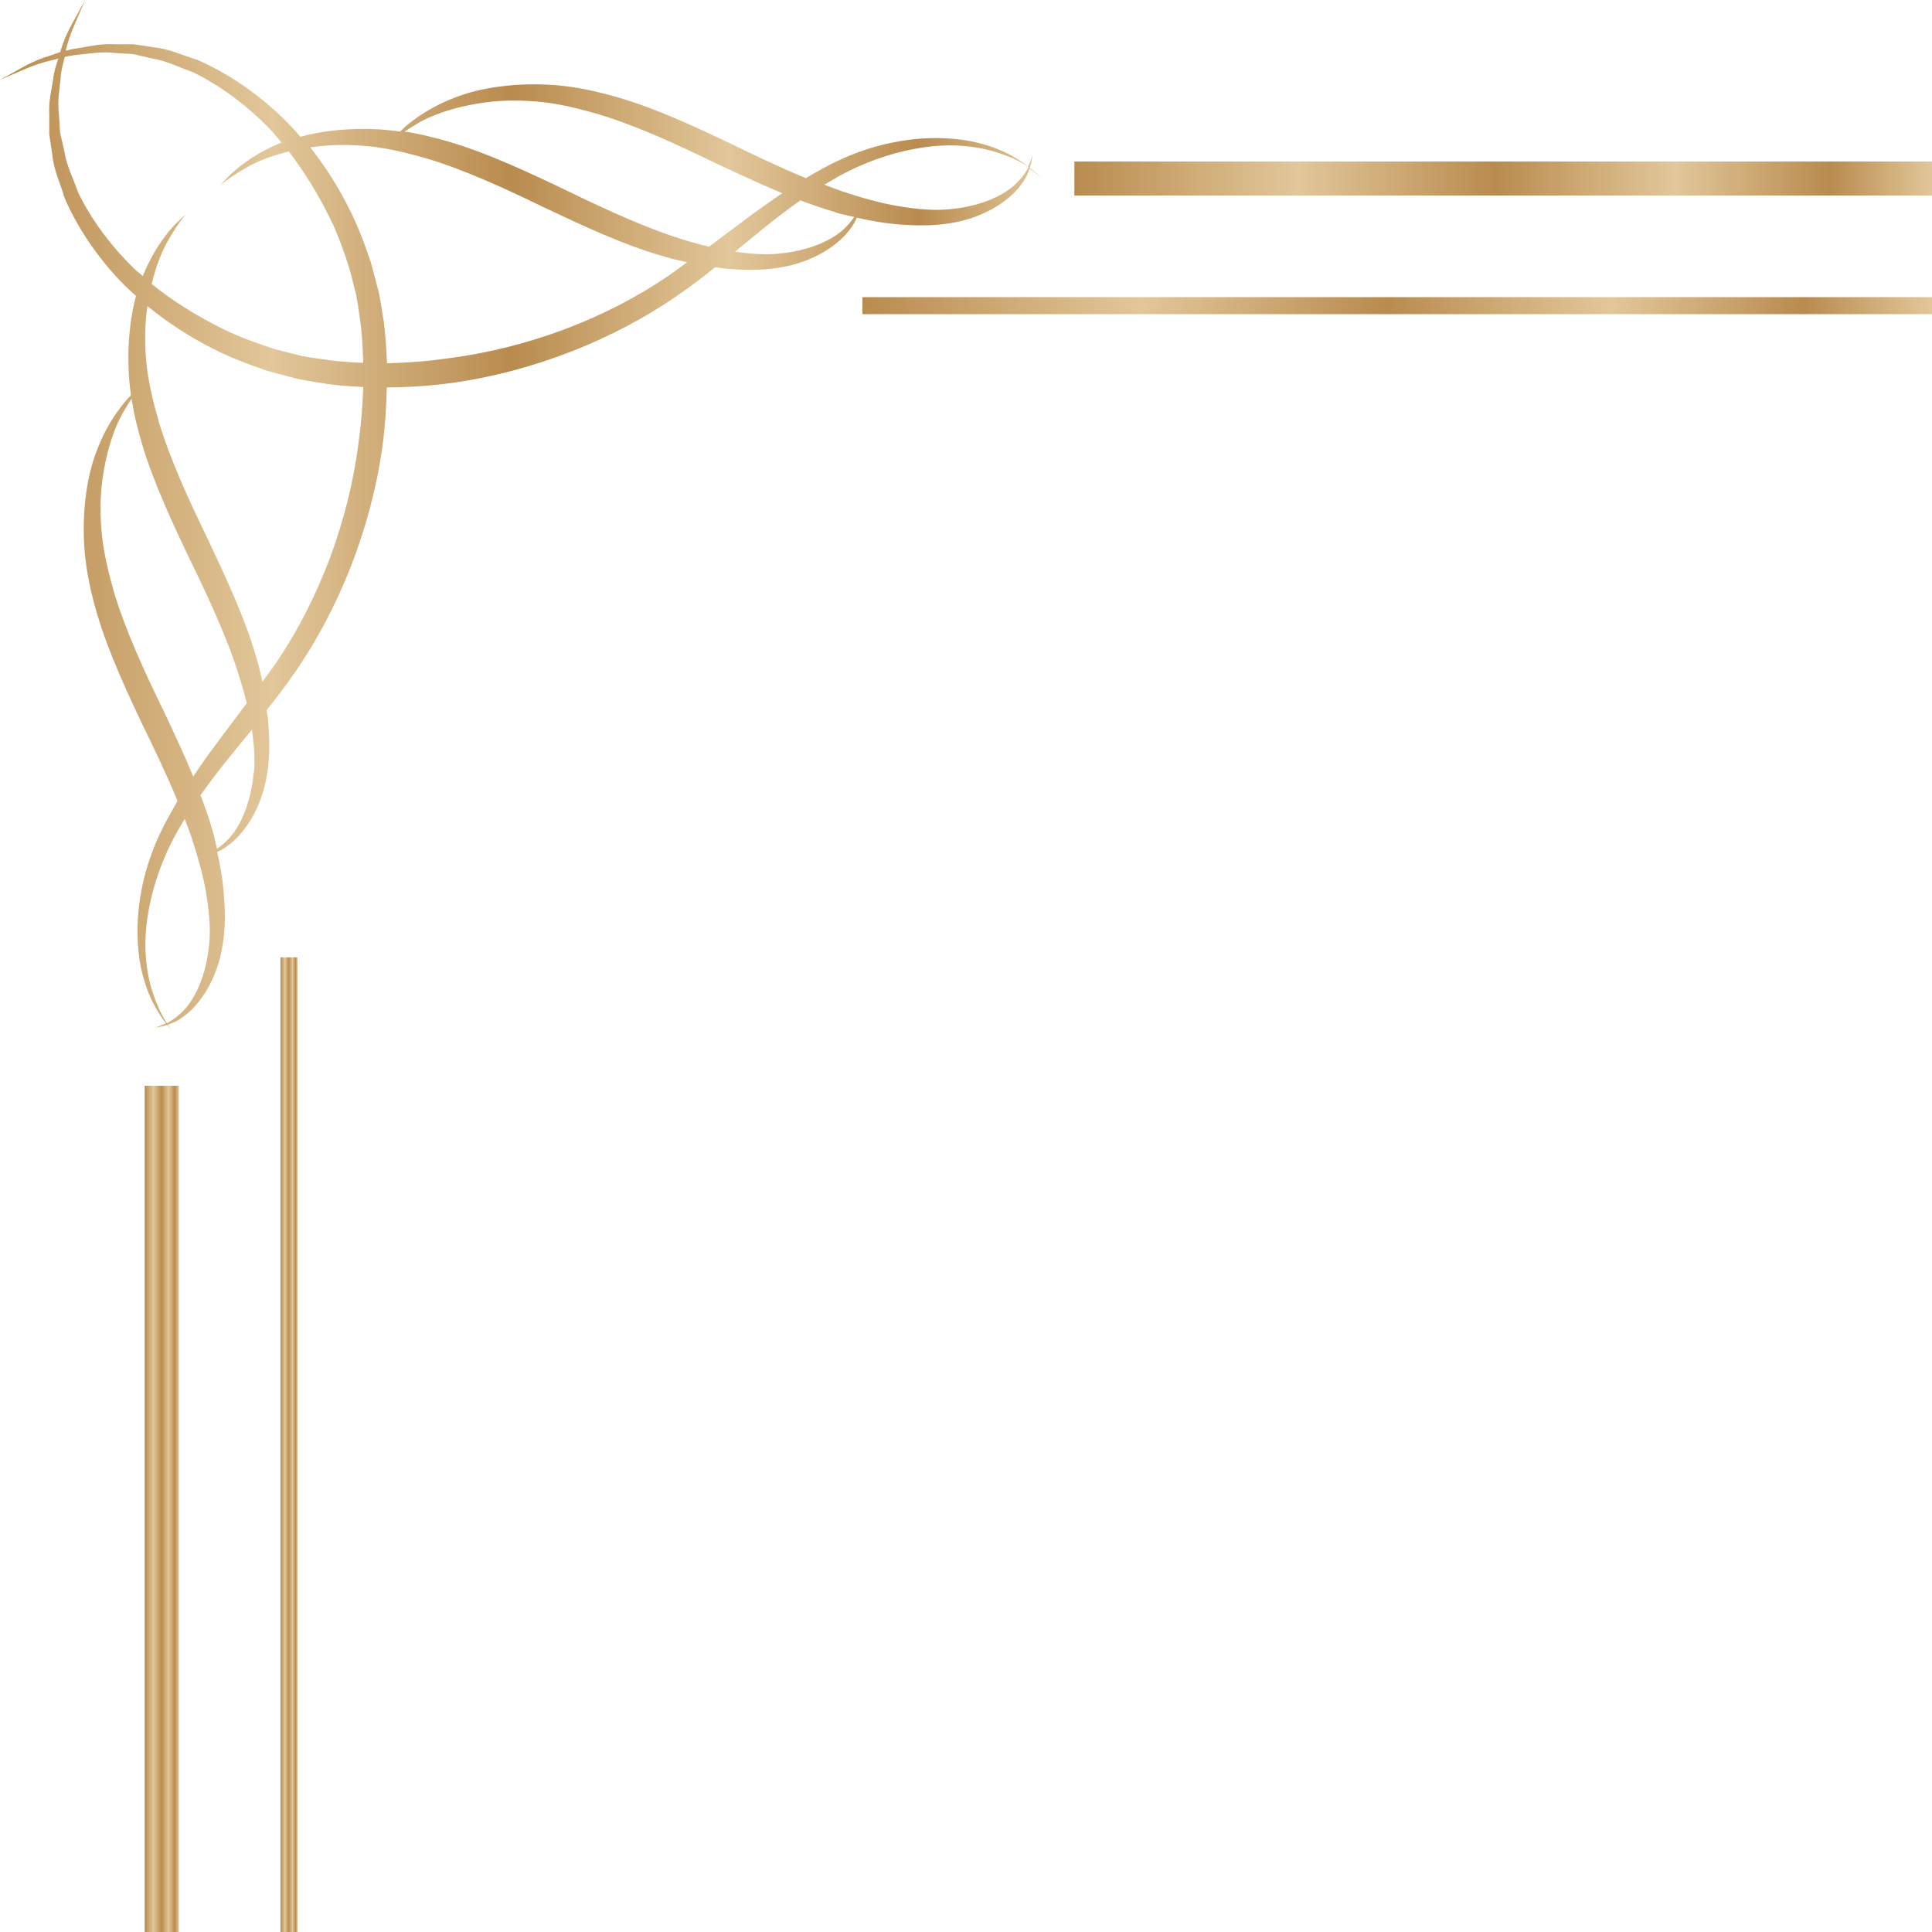 <?xml version="1.0" encoding="UTF-8"?><svg id="_レイヤー_1" xmlns="http://www.w3.org/2000/svg" width="100" height="100" xmlns:xlink="http://www.w3.org/1999/xlink" viewBox="0 0 100 100"><defs><style>.cls-1{fill:url(#_新規グラデーションスウォッチ_3);}.cls-2{fill:url(#_新規グラデーションスウォッチ_3-3);}.cls-3{fill:url(#_新規グラデーションスウォッチ_3-4);}.cls-4{fill:url(#_新規グラデーションスウォッチ_3-2);}.cls-5{fill:url(#_新規グラデーションスウォッチ_3-5);}</style><linearGradient id="_新規グラデーションスウォッチ_3" x1="14.52" y1="74.77" x2="15.4" y2="74.77" gradientUnits="userSpaceOnUse"><stop offset="0" stop-color="#b98b4f"/><stop offset=".15" stop-color="#d1ae7a"/><stop offset=".26" stop-color="#e2c79a"/><stop offset=".49" stop-color="#b98b4f"/><stop offset=".61" stop-color="#d1ae7a"/><stop offset=".7" stop-color="#e2c79a"/><stop offset=".88" stop-color="#b98b4f"/><stop offset=".95" stop-color="#d1ae7a"/><stop offset="1" stop-color="#e2c79a"/></linearGradient><linearGradient id="_新規グラデーションスウォッチ_3-2" x1="55.61" y1="9.24" x2="100" y2="9.24" xlink:href="#_新規グラデーションスウォッチ_3"/><linearGradient id="_新規グラデーションスウォッチ_3-3" x1="44.64" y1="15.82" x2="100" y2="15.82" xlink:href="#_新規グラデーションスウォッチ_3"/><linearGradient id="_新規グラデーションスウォッチ_3-4" x1="0" y1="26.68" x2="54.01" y2="26.68" xlink:href="#_新規グラデーションスウォッチ_3"/><linearGradient id="_新規グラデーションスウォッチ_3-5" x1="7.49" y1="78.1" x2="9.26" y2="78.1" xlink:href="#_新規グラデーションスウォッチ_3"/></defs><polygon class="cls-1" points="14.52 95.36 14.52 100 15.4 100 15.4 95.36 15.4 49.55 14.52 49.55 14.52 95.36"/><polygon class="cls-4" points="100 10.12 100 8.36 71.23 8.36 55.61 8.36 55.61 10.12 71.23 10.12 100 10.12"/><polygon class="cls-2" points="44.64 16.26 71.12 16.26 71.23 16.26 100 16.26 100 15.38 71.23 15.38 71.12 15.38 44.64 15.38 44.64 16.26"/><path class="cls-3" d="M2.69,3.12c.11-.03.22-.06.33-.09-.11.33-.23.68-.27,1.08-.09.56-.24,1.16-.2,1.82,0,.33,0,.67,0,1.02.05.35.11.7.16,1.07.06.75.41,1.46.64,2.24.65,1.5,1.64,2.99,2.93,4.34.24.25.5.48.76.72-.07.25-.13.52-.18.79-.16.87-.24,1.82-.21,2.84.01.5.06,1,.13,1.51-.17.17-.36.38-.56.65-.61.8-1.35,2.12-1.67,3.86-.16.87-.24,1.82-.21,2.84.03,1.04.19,2.07.46,3.14.53,2.14,1.49,4.26,2.46,6.32.69,1.41,1.36,2.81,1.93,4.19-.34.58-.66,1.16-.93,1.73-1.38,2.97-1.34,5.84-.78,7.61.27.9.66,1.53.94,1.94.06.08.12.16.17.22-.06.03-.12.06-.18.09-.25.09-.39.14-.39.14,0,0,.14-.03.4-.07.07-.02.14-.04.23-.07.15.19.23.29.23.29,0,0-.08-.11-.2-.3.23-.08.52-.19.81-.42.84-.59,1.75-1.91,2.03-3.68.16-.9.14-1.85.05-2.86-.06-.65-.18-1.32-.33-1.99.17-.07.36-.17.55-.32.84-.59,1.75-1.91,2.03-3.68.16-.9.14-1.85.05-2.86-.01-.15-.05-.32-.07-.47.49-.61.97-1.25,1.44-1.92,1.14-1.64,2.14-3.53,2.91-5.49.77-1.98,1.34-4.07,1.64-6.21.14-1.03.21-2.06.23-3.09,1.13,0,2.25-.08,3.38-.23,2.14-.3,4.23-.87,6.21-1.64,1.96-.77,3.86-1.77,5.49-2.91.68-.46,1.31-.95,1.92-1.44.16.02.32.05.47.07,1.01.09,1.96.1,2.86-.05,1.77-.28,3.09-1.19,3.68-2.03.15-.19.24-.38.32-.55.67.15,1.34.27,1.99.33,1.01.09,1.96.1,2.86-.05,1.77-.28,3.09-1.19,3.68-2.03.22-.29.34-.57.41-.8.34.25.67.52.67.52,0,0-.33-.29-.66-.56.03-.09.05-.16.07-.23.05-.26.07-.4.07-.4,0,0-.05.13-.14.39-.03.05-.06.12-.09.18-.08-.06-.15-.12-.22-.17-.41-.28-1.04-.67-1.94-.94-1.78-.56-4.65-.6-7.61.78-.58.26-1.15.59-1.73.93-1.38-.57-2.78-1.24-4.19-1.93-2.06-.97-4.18-1.94-6.32-2.46-1.08-.28-2.1-.43-3.14-.46-1.01-.03-1.97.05-2.84.21-1.74.32-3.06,1.06-3.86,1.67-.27.2-.48.39-.65.56-.5-.07-1-.12-1.51-.13-1.01-.03-1.97.05-2.84.21-.28.05-.55.12-.81.19-.32-.37-.65-.72-.99-1.05-1.36-1.29-2.84-2.27-4.34-2.93-.78-.24-1.5-.58-2.24-.65-.37-.06-.72-.11-1.07-.16-.35,0-.69,0-1.02,0-.66-.04-1.26.11-1.82.2-.24.03-.46.08-.67.14.2-.85.52-1.48.7-1.92.2-.45.3-.7.3-.7,0,0-.13.23-.36.66-.23.44-.64,1.05-.9,1.95,0,.03-.02.06-.03.08-.18.06-.36.12-.52.18-.9.26-1.52.67-1.95.9-.43.24-.66.36-.66.36,0,0,.24-.1.7-.3.46-.19,1.1-.52,2-.72ZM8.43,36.72c-.99-2.04-1.93-4.08-2.53-6.07-.28-.98-.52-1.99-.62-2.91-.1-.94-.1-1.84-.01-2.66.19-1.64.65-2.99,1.16-3.83.14-.24.26-.44.38-.61.08.48.17.96.3,1.46.53,2.14,1.49,4.26,2.46,6.32,1,2.05,1.97,4.08,2.64,6.05.21.65.41,1.3.56,1.93-.6.81-1.21,1.6-1.78,2.38-.35.47-.67.94-.99,1.41-.48-1.17-1.03-2.33-1.57-3.48ZM10.83,48.85c-.15,1.63-.74,2.94-1.47,3.59-.25.25-.51.4-.72.52-.05-.07-.1-.15-.15-.24-.24-.43-.55-1.08-.76-1.97-.2-.88-.29-2-.1-3.24.18-1.24.59-2.62,1.29-3.99.19-.38.41-.75.64-1.13.12.31.25.63.35.94.32.99.6,1.95.76,2.89.15.93.24,1.84.16,2.64ZM13.13,40c-.15,1.63-.74,2.94-1.47,3.59-.15.14-.29.25-.43.34-.07-.31-.14-.63-.23-.94-.17-.61-.39-1.22-.62-1.83.42-.6.87-1.19,1.36-1.8.42-.52.85-1.05,1.3-1.59.11.79.17,1.56.1,2.24ZM18.55,22.97c-.26,2.04-.78,4.05-1.49,5.96-.73,1.91-1.62,3.67-2.71,5.29-.25.37-.51.71-.77,1.07-.08-.38-.17-.77-.28-1.15-.6-2.11-1.59-4.21-2.56-6.27-.99-2.04-1.93-4.08-2.53-6.07-.28-.98-.52-1.99-.62-2.91-.1-.94-.1-1.84-.01-2.66.02-.13.04-.26.05-.39,1.01.83,2.15,1.58,3.38,2.2.9.47,1.88.83,2.87,1.17.52.14,1.04.27,1.56.41.51.1,1.02.17,1.53.26.61.08,1.22.12,1.83.15-.03.98-.11,1.97-.25,2.94ZM43.8,8.92c1.37-.7,2.75-1.11,3.99-1.29,1.25-.19,2.36-.1,3.24.1.88.21,1.54.51,1.97.76.08.05.16.1.24.16-.11.21-.27.46-.51.71-.64.73-1.96,1.33-3.59,1.47-.8.08-1.71,0-2.64-.16-.94-.16-1.9-.43-2.89-.76-.31-.11-.63-.23-.94-.35.38-.23.75-.45,1.13-.64ZM43.27,11c.32.1.63.16.94.23-.09.14-.2.28-.34.43-.64.73-1.96,1.33-3.59,1.47-.68.07-1.45.01-2.24-.1.54-.44,1.07-.88,1.59-1.3.61-.49,1.2-.94,1.8-1.36.61.23,1.22.44,1.83.62ZM21.54,6.43c.84-.51,2.18-.97,3.83-1.16.82-.09,1.72-.09,2.66.01.92.09,1.92.34,2.91.62,1.99.6,4.03,1.54,6.07,2.53,1.15.54,2.31,1.08,3.48,1.57-.47.32-.94.65-1.41.99-.78.57-1.58,1.18-2.38,1.78-.63-.15-1.28-.34-1.93-.56-1.97-.67-4-1.65-6.05-2.64-2.06-.97-4.18-1.94-6.32-2.46-.49-.13-.98-.23-1.46-.3.17-.11.37-.24.61-.38ZM16.51,7.57c.82-.09,1.72-.09,2.66.01.92.09,1.92.34,2.91.62,1.99.6,4.03,1.54,6.07,2.53,2.05.97,4.15,1.96,6.27,2.56.38.12.77.2,1.15.28-.36.26-.7.52-1.07.77-1.63,1.1-3.38,1.99-5.29,2.71-1.9.71-3.91,1.22-5.96,1.49-1.06.15-2.15.24-3.22.26-.03-.71-.07-1.41-.16-2.12-.09-.51-.15-1.02-.26-1.53-.14-.52-.27-1.04-.41-1.56-.34-1-.7-1.97-1.17-2.87-.56-1.12-1.23-2.15-1.97-3.09.15-.02.3-.04.45-.06ZM3.34,2.95c.26-.06.53-.11.82-.13.54-.05,1.13-.16,1.76-.08.31.02.64.04.97.06.32.07.66.15,1,.23.69.1,1.36.45,2.08.7,1.38.67,2.74,1.66,3.97,2.92.22.23.43.48.63.73-.85.34-1.54.76-2.03,1.14-.41.3-.69.59-.87.78-.18.2-.28.3-.28.3,0,0,.43-.39,1.29-.88.56-.34,1.33-.65,2.27-.88.78,1.02,1.48,2.15,2.08,3.36.44.86.76,1.78,1.06,2.71.12.47.24.94.36,1.41.09.49.15,1.02.23,1.53.07.63.1,1.28.12,1.93-.55-.02-1.1-.06-1.64-.12-.51-.08-1.03-.14-1.53-.23-.47-.12-.95-.24-1.41-.36-.93-.31-1.86-.63-2.71-1.06-1.33-.66-2.57-1.43-3.66-2.31.23-.96.55-1.75.89-2.32.49-.85.88-1.29.88-1.29,0,0-.11.1-.3.28-.2.18-.49.46-.78.87-.38.49-.8,1.19-1.15,2.05-.14-.13-.3-.24-.43-.37-1.26-1.23-2.25-2.58-2.92-3.97-.25-.72-.6-1.38-.7-2.08-.08-.34-.15-.68-.23-1-.02-.33-.04-.65-.06-.97-.08-.63.02-1.21.08-1.76.02-.45.13-.85.23-1.22Z"/><polygon class="cls-5" points="7.49 95.36 7.49 100 9.26 100 9.26 95.36 9.26 56.2 7.49 56.2 7.49 95.36"/></svg>